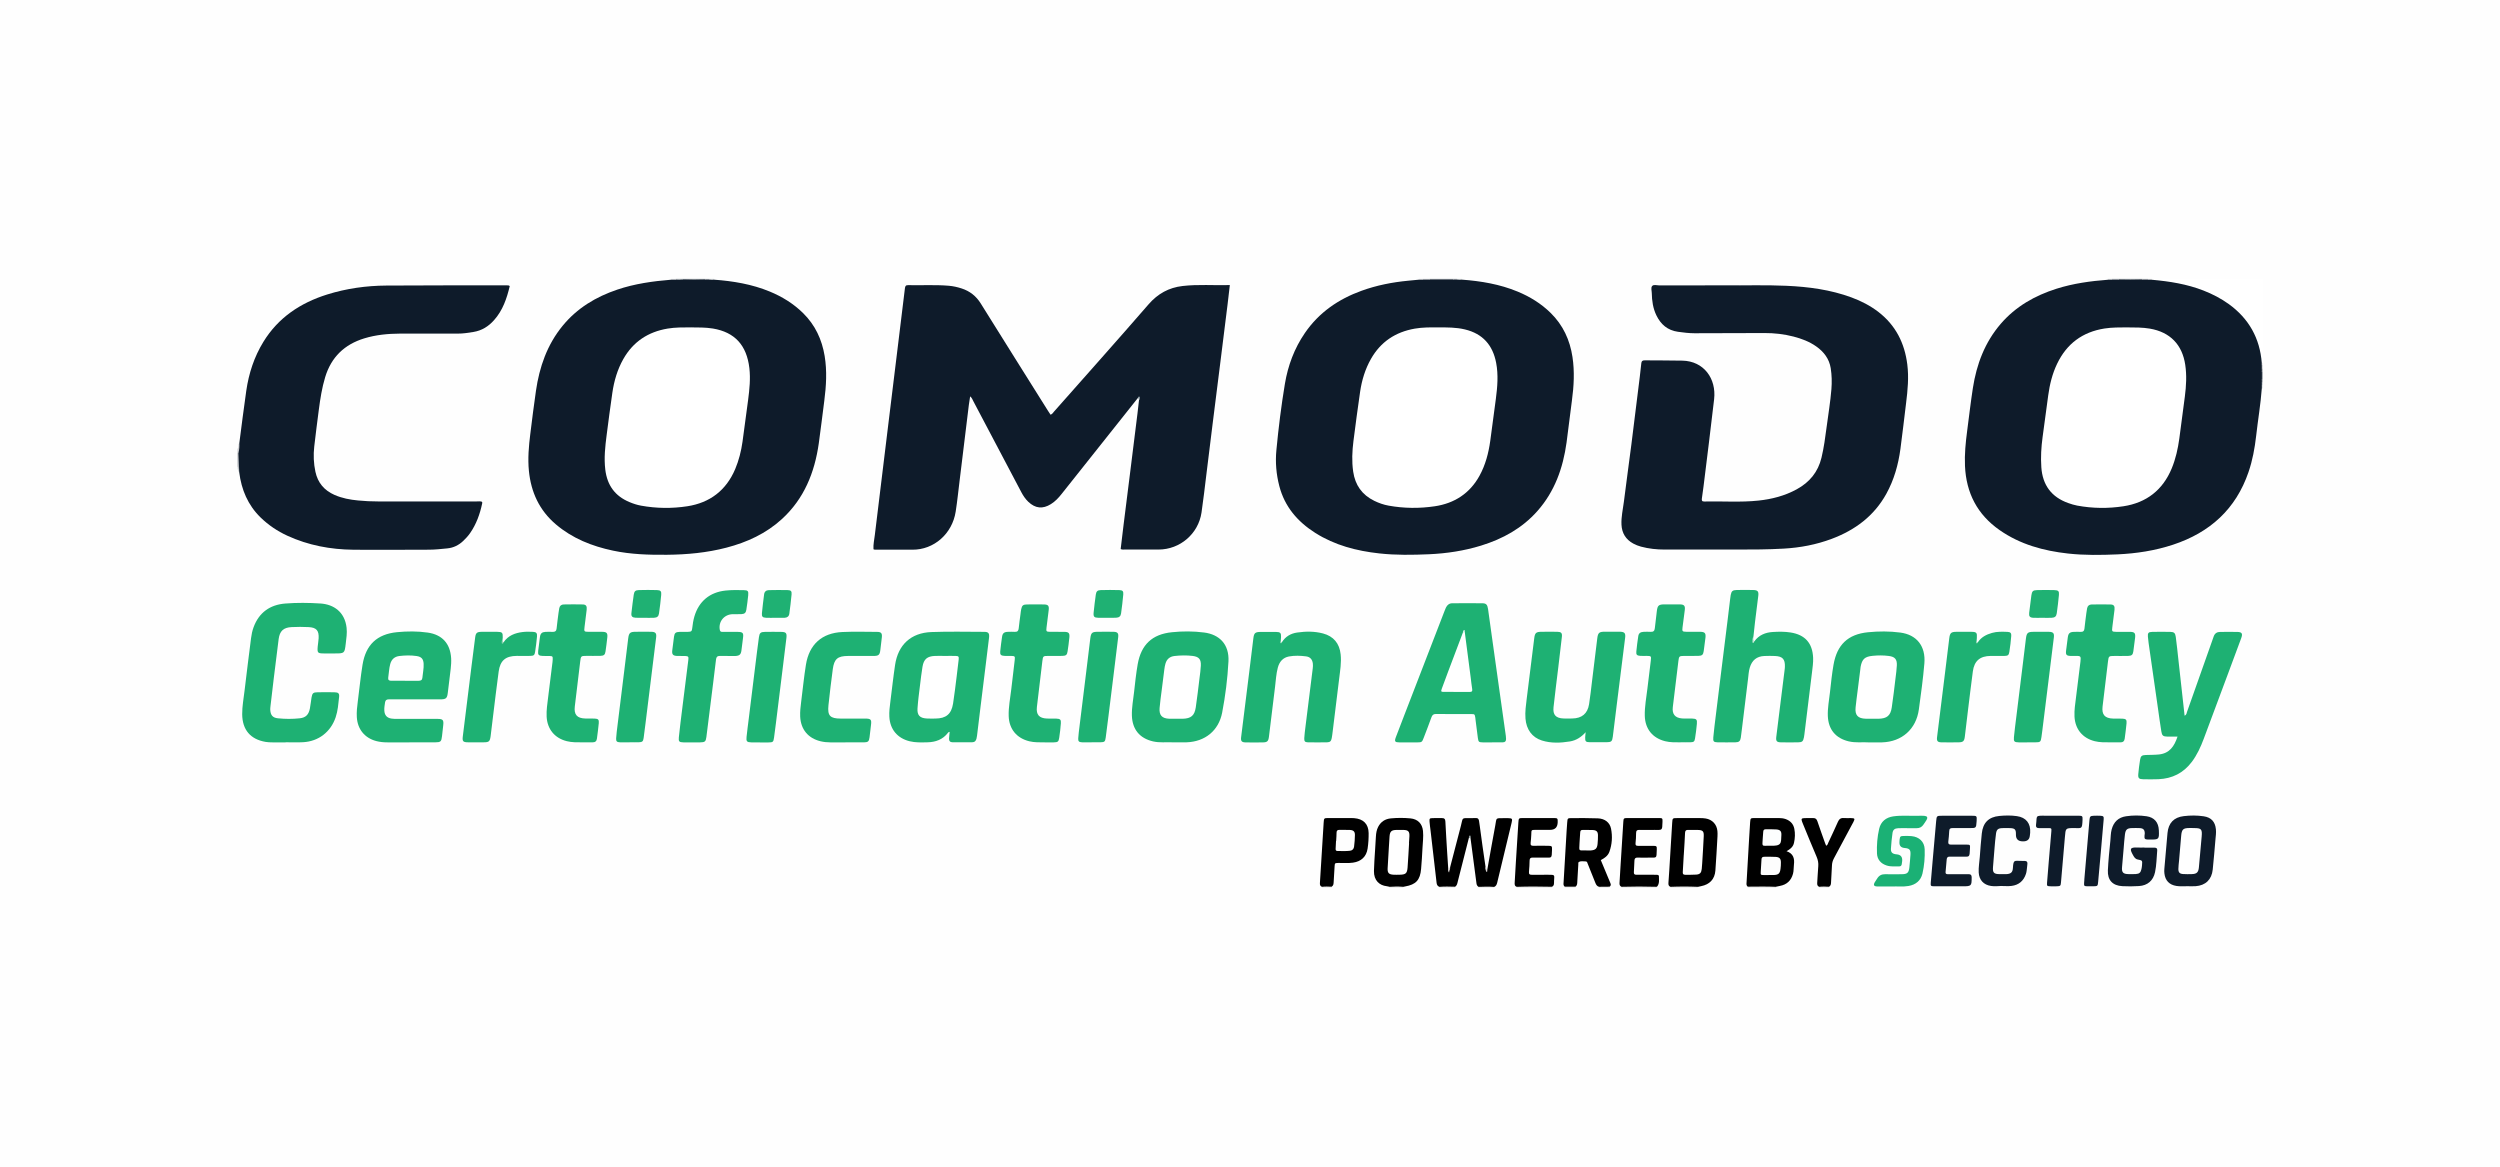 <?xml version="1.0" encoding="UTF-8"?><svg id="Layer_2" xmlns="http://www.w3.org/2000/svg" viewBox="0 0 752.83 351.32"><defs><style>.cls-1{fill:#ebebeb;}.cls-2{fill:#eaeaea;}.cls-3{fill:#e9e9e9;}.cls-4{fill:#fff;}.cls-5{fill:#fefefe;}.cls-6{fill:#fdfdfd;}.cls-7{fill:#fdfefe;}.cls-8{fill:#9bdabc;}.cls-9{fill:#91d4b2;}.cls-10{fill:#92a1a8;}.cls-11{fill:#b7babf;}.cls-12{fill:#b3b8bc;}.cls-13{fill:#b6b6bb;}.cls-14{fill:#b6babf;}.cls-15{fill:#b9bdc2;}.cls-16{fill:#858d95;}.cls-17{fill:#ced1d4;}.cls-18{fill:#afb3b8;}.cls-19{fill:#d7f4ec;}.cls-20{fill:#aeb2b7;}.cls-21{fill:#ccd1d4;}.cls-22{fill:#cccdd0;}.cls-23{fill:#cbebdb;}.cls-24{fill:#dedfe2;}.cls-25{fill:#dddcdf;}.cls-26{fill:#dcd6d6;}.cls-27{fill:#dfe1e3;}.cls-28{fill:#dae0e2;}.cls-29{fill:#acb5ba;}.cls-30{fill:#d8d2d2;}.cls-31{fill:#d3d6d8;}.cls-32{fill:#e1e2e4;}.cls-33{fill:#1fb173;}.cls-34{fill:#1eb173;}.cls-35{fill:#1bb175;}.cls-36{fill:#0e1b2a;}.cls-37{fill:#93d6b5;}.cls-38{fill:#95a1a1;}.cls-39{fill:#868d94;}.cls-40{fill:#868a92;}.cls-41{fill:#878e95;}.cls-42{fill:#5e6771;}</style></defs><g id="Layer_1-2"><g><rect class="cls-5" width="752.83" height="351.32"/><g><path class="cls-5" d="M398.08,267.35H71.5c0-41.99,0-83.98,0-125.98,.15-.1,.29-.09,.42,.04,.25,.32,.37,.71,.5,1.09,.64,2.82,1.24,5.65,2.67,8.22,2.7,4.83,6.82,8.06,11.75,10.31,6.12,2.78,12.59,4.06,19.31,4.06,7.66,0,15.32-.02,22.98,.02,1.82,0,3.62-.18,5.43-.37,3.57-.37,5.61-2.82,7.36-5.54,1.17-1.82,1.93-3.86,2.46-5.96,.38-1.53,.27-1.72-1.33-1.72-4.47-.02-8.94,0-13.41,0-5.5,0-11,.06-16.5-.02-2.99-.04-5.98-.24-8.92-.88-6.91-1.5-10.03-5.34-10.16-12.41-.08-4.34,.79-8.58,1.3-12.86,.44-3.6,.9-7.19,1.81-10.72,2.16-8.34,7.82-12.6,16.02-13.94,2.86-.47,5.74-.67,8.65-.64,5.16,.05,10.31,0,15.47,.03,1.63,.01,3.24-.16,4.83-.43,4.46-.75,7.1-3.71,8.93-7.57,.57-1.2,.99-2.46,1.37-3.72,.53-1.74,.44-1.87-1.35-1.87-5.35,0-10.71,0-16.06,0-6.83,0-13.66-.19-20.48,.05-8.21,.28-16.19,1.78-23.51,5.82-8.09,4.47-12.88,11.41-15.36,20.13-1.54,5.41-1.81,11.02-2.61,16.54-.21,1.46-.32,2.93-.7,4.35-.4,.56,.12,1.58-.9,1.83v-51.22H202.07c.1,.16,.07,.3-.07,.42-2.5,.8-5.14,.68-7.69,1.16-6.39,1.18-12.47,3.06-17.91,6.76-5.81,3.95-9.7,9.34-12.18,15.83-2.03,5.33-2.64,10.94-3.31,16.54-.47,3.94-1.19,7.86-1.36,11.82-.38,9.2,2.17,17.12,10.12,22.67,6.31,4.41,13.42,6.34,20.95,7.14,4.85,.52,9.73,.42,14.57,.21,8.31-.35,16.38-1.95,23.77-6.04,7.82-4.33,12.85-10.9,15.52-19.36,1.38-4.38,1.9-8.91,2.46-13.43,.67-5.44,1.47-10.86,1.35-16.39-.19-9.37-4.37-16.29-12.37-21-5.48-3.22-11.5-4.69-17.77-5.35-1.02-.11-2.06-.15-3.03-.55-.14-.12-.17-.26-.07-.42h212.21c.1,.16,.07,.3-.07,.42-3.05,.77-6.22,.79-9.29,1.44-8.07,1.7-15.51,4.62-21.38,10.71-4.79,4.97-7.51,10.98-8.91,17.62-1.19,5.62-1.63,11.35-2.39,17.03-.35,2.67-.71,5.35-.59,8.05,.29,6.75,2.15,12.86,7.28,17.59,3.41,3.13,7.37,5.39,11.73,6.89,5.37,1.85,10.93,2.8,16.62,2.85,6.58,.06,13.15,.12,19.66-1.17,7.91-1.56,15.23-4.36,21.12-10.03,4.33-4.17,7.13-9.31,8.82-15.07,1.26-4.31,1.68-8.75,2.26-13.17,.7-5.39,1.55-10.77,1.33-16.24-.36-9.13-4.48-16.01-12.35-20.59-5.52-3.22-11.58-4.79-17.92-5.38-.97-.09-1.96-.14-2.88-.53-.14-.12-.17-.26-.07-.42h194.53c.1,.16,.07,.3-.07,.42-2.56,.75-5.24,.66-7.85,1.14-6.59,1.21-12.89,3.13-18.39,7.1-6.58,4.77-10.72,11.21-12.86,18.99-1.47,5.33-1.79,10.83-2.57,16.26-.53,3.68-.93,7.38-.93,11.12,.01,9.52,4.07,16.65,12.22,21.55,5.77,3.47,12.11,5,18.71,5.73,4.75,.52,9.53,.44,14.27,.23,8.55-.37,16.88-1.87,24.46-6.21,8.92-5.11,14.03-12.94,16.17-22.81,1.37-6.28,1.77-12.72,2.69-19.07,.07-.48,0-.99,.29-1.43,.12-.14,.26-.17,.42-.07v150.41h-130.57c-.11-.12-.16-.26-.15-.42,.46-1.76,.6-3.57,.62-5.38,.02-1.37,.29-2.6,.95-3.8,1.72-3.14,3.44-6.28,5.05-9.47,.68-1.35,.61-1.33-.93-1.47-1.58-.14-2.5,.49-3.02,1.94-.61,1.71-1.55,3.28-2.25,4.95-.19,.45-.4,.99-.96,1-.68,.02-.83-.61-1-1.1-.61-1.81-1.26-3.61-1.93-5.4-.44-1.17-2.68-1.93-3.69-1.25-.52,.35-.23,.8-.08,1.18,.67,1.74,1.44,3.44,2.14,5.16,.45,1.09,.83,2.21,1.36,3.26,1.21,2.4,1.23,4.91,.85,7.46-.14,.99-.16,1.95,.19,2.9,.03,.16,0,.3-.11,.43h-12.97c-.1-.16-.08-.31,.04-.45,.37-.37,.85-.47,1.33-.58,1.75-.42,2.8-1.57,3.27-3.24,.39-1.38,.34-2.81,.25-4.23-.05-.73-.47-1.28-1.04-1.7-.69-.51-.82-1.02-.11-1.65,1.94-1.73,1.67-3.97,1.2-6.14-.32-1.47-1.49-2.32-2.99-2.42-2.69-.18-5.39-.07-8.08-.05-1.05,0-1.27,.75-1.35,1.58-.13,1.36-.13,2.74-.18,4.1-.2,4.78-.9,9.54-.66,14.34-.03,.17-.1,.31-.21,.44h-15.03c-.09-.17-.07-.32,.06-.46,.33-.32,.76-.44,1.19-.55,2.2-.53,3.34-2.04,3.56-4.17,.38-3.65,.65-7.31,.65-10.98,0-2.8-1.48-4.27-4.26-4.3-2.31-.03-4.61,.02-6.92-.02-1.04-.02-1.44,.39-1.6,1.42-.34,2.14-.22,4.3-.42,6.44-.3,3.36-.35,6.74-.66,10.1-.06,.69,.08,1.37,.26,2.03,.03,.18,0,.34-.11,.48h-4.13c-.1-.15-.13-.32-.11-.5,.67-2.87,.66-2.88-2.26-2.89-1.13,0-2.26,.04-3.38-.04-.69-.05-1.27-.3-1.37-1.07-.16-1.22-.19-2.45,.03-3.66,.16-.9,.78-1.31,1.67-1.36,1.18-.07,2.35-.03,3.53-.04,.95-.01,1.45-.39,1.44-1.41,0-1.01-.58-1.23-1.42-1.24-1.08,0-2.16,.03-3.24-.04-1.06-.06-1.55-.55-1.56-1.68-.04-3.87-.07-3.87,3.88-3.88,.93,0,1.86,.03,2.8-.04,.91-.07,1.27-.59,1.3-1.46,.02-.95-.55-1.15-1.33-1.15-2.7-.01-5.4,0-8.1,0-.97,0-1.39,.4-1.48,1.38-.41,4.49-.62,8.98-.83,13.48-.08,1.69-.64,3.4-.06,5.1,.03,.18-.01,.35-.11,.5h-3.54c-.11-.13-.18-.28-.22-.44-.15-2.06-1.24-3.8-2-5.64-.89-2.17-.81-2.58,.71-3.62,.75-.51,1.09-1.36,1.32-2.23,.42-1.63,.47-3.3,.31-4.96-.21-2.12-1.67-3.51-3.78-3.58-2.4-.07-4.8,0-7.2-.03-1.15-.02-1.56,.58-1.64,1.61-.11,1.46-.11,2.93-.18,4.39-.22,4.68-.86,9.34-.66,14.04-.03,.17-.1,.32-.21,.45h-3.83c-.1-.15-.14-.32-.11-.5,.01-.1,.03-.19,.05-.29,.46-2.34,.27-2.58-2.06-2.6-1.23,0-2.45,.05-3.68-.04-1.06-.08-1.61-.61-1.49-1.73,.09-.78,.04-1.57,.08-2.35,.08-1.54,.51-1.96,2.08-2.04,1.08-.05,2.16,0,3.24-.03,.84-.01,1.41-.27,1.43-1.26,.02-1.04-.53-1.37-1.47-1.38-1.08-.01-2.16,.04-3.24-.03-1.44-.09-1.78-.51-1.65-1.98q.31-3.59,4-3.59c.93,0,1.86,.04,2.79-.04,1-.09,1.31-.74,1.29-1.63-.02-.91-.69-.96-1.35-.97-2.65-.02-5.3,.02-7.95-.02-1.11-.01-1.59,.48-1.73,1.53-.23,1.75-.2,3.52-.32,5.27-.25,3.51-.39,7.03-.68,10.54-.07,.88,.02,1.76,.25,2.62,.03,.18-.01,.35-.11,.5h-6.78c-.1-.14-.12-.29-.07-.46,.41-.78,.7-1.61,.9-2.48,1.18-5.15,2.47-10.28,3.69-15.43,.17-.7,.87-1.68-.43-2.08-1.7-.52-3.02,.02-3.29,1.38-.7,3.56-1.3,7.13-1.91,10.7-.18,1.05-.17,2.16-.9,3.06-.85,.03-.66-.78-.96-1.19-.7-3.45-1.05-6.95-1.57-10.42-.06-.39-.08-.78-.14-1.16-.35-2.33-1.51-3.02-3.85-2.34-.84,.24-.91,.95-1.08,1.59-.9,3.55-1.8,7.11-2.68,10.66-.18,.71-.3,1.44-.72,2.07-.28,.27-.47,.77-1.01,.4-.48-1.25-.54-2.57-.58-3.89-.1-3.12-.25-6.25-.57-9.36-.15-1.5-.53-1.67-2.62-1.53-1.36,.09-1.27,.94-1.15,1.86,.68,5.33,1.26,10.68,1.91,16.02,.09,.74,.27,1.44,.58,2.11,.06,.17,.03,.34-.07,.49h-10.91c-.1-.16-.08-.31,.06-.44,.51-.42,1.17-.49,1.77-.7,1.73-.62,2.77-1.83,3.01-3.65,.52-3.89,.66-7.81,.74-11.72,.05-2.52-1.42-3.87-3.96-3.96-1.67-.06-3.34-.05-5.01,0-2.04,.06-3.49,1.26-4.1,3.2-.61,1.96-.29,3.99-.56,5.99-.24,1.78-.25,3.61-.35,5.42-.17,2.86,.74,4.06,3.48,4.99,.28,.1,.55,.22,.76,.43,.12,.14,.13,.29,.04,.45h-17.39c-.11-.14-.16-.3-.15-.48,.48-1.71,.35-3.49,.58-5.24,.24-1.85,.35-2.03,2.26-2.07,1.27-.02,2.55,.05,3.81-.23,2.27-.49,3.64-1.89,3.9-4.18,.14-1.21,.27-2.43,.33-3.65,.13-2.94-1.48-4.61-4.41-4.63-2.16-.02-4.32,.06-6.47-.03-1.32-.05-1.83,.48-1.95,1.74-.19,1.95-.22,3.9-.36,5.85-.24,3.31-.32,6.64-.63,9.95-.08,.84,.02,1.66,.25,2.47,.03,.18,0,.34-.11,.49Z"/><path class="cls-4" d="M648.02,83.97h33.31v25.31c-.15,.1-.29,.08-.41-.05-.36-.57-.29-1.23-.39-1.85-1.31-8.18-5.97-13.88-13.14-17.73-5.14-2.76-10.7-4.05-16.45-4.71-.97-.11-1.95-.16-2.87-.56-.13-.12-.15-.26-.05-.41Z"/><path class="cls-5" d="M445.23,267.35h-7.07c-.11-.13-.16-.27-.15-.44,1.47-4.1,2.21-8.39,3.36-12.58,.2-.74,.23-1.57,.91-2.1,.26-.09,.49-.06,.7,.13,.85,2.22,.77,4.59,1.17,6.88,.45,2.54,.51,5.14,1.23,7.64,0,.18-.04,.33-.15,.47Z"/><path class="cls-5" d="M481.49,267.35h-7.07c-.11-.13-.16-.28-.16-.45,.56-1.99,.3-4.07,.63-6.09,.13-.79,.08-1.62,1.15-1.74,1.07-.13,2.06-.08,2.55,1.14,.51,1.27,1.04,2.53,1.52,3.81,.38,1.01,.88,1.95,1.44,2.87,.06,.17,.04,.32-.06,.47Z"/><path class="cls-3" d="M498.88,267.04v.3h-10.61v-.3c.37-.39,.87-.43,1.36-.44,2.63-.04,5.27-.04,7.9,0,.49,0,.98,.05,1.35,.44Z"/><path class="cls-3" d="M456.73,267.35c0-.1,0-.2,0-.29,.37-.39,.86-.44,1.35-.45,2.63-.04,5.27-.04,7.9,0,.49,0,.98,.05,1.36,.43v.32h-10.61Z"/><path class="cls-3" d="M526.29,267.35l.03-.34c.39-.36,.88-.39,1.36-.4,1.94-.03,3.88-.04,5.82,0,.48,0,.98,.05,1.34,.44v.3h-8.55Z"/><path class="cls-3" d="M503,267.35v-.3c.33-.35,.76-.42,1.21-.43,1.95-.05,3.89-.05,5.84,0,.44,.01,.88,.08,1.2,.43v.3h-8.25Z"/><path class="cls-39" d="M638,83.97h7.07c.09,.2,.04,.35-.14,.46-2.27,.44-4.53,.44-6.8,0-.18-.12-.23-.27-.14-.47Z"/><path class="cls-41" d="M430.5,83.97h7.07c.09,.2,.04,.35-.14,.46-2.27,.44-4.53,.44-6.8,0-.18-.12-.23-.27-.14-.47Z"/><path class="cls-39" d="M205.61,83.97h6.78c.09,.19,.04,.35-.14,.46-2.17,.44-4.34,.44-6.51,0-.18-.12-.22-.27-.14-.47Z"/><path class="cls-20" d="M72.07,142.26c-.27-.24-.23-.57-.29-.88-.24-.26,.02-.66-.27-.9v-4.12c.19-.09,.34-.05,.46,.13,.14,1.92,1.01,3.83,.1,5.77Z"/><path class="cls-3" d="M445.23,267.35v-.32c1.58-.65,3.15-.68,4.71,.02v.3h-4.71Z"/><path class="cls-3" d="M438.14,267.02l.02,.33h-4.72c0-.1,0-.2,0-.29,1.56-.72,3.12-.67,4.69-.04Z"/><path class="cls-3" d="M422.54,267.05c0,.1,0,.2,0,.29h-4.13v-.3c1.38-.68,2.75-.69,4.13,0Z"/><path class="cls-22" d="M71.82,136.37h-.32v-1.18c.54-.48,.04-1.29,.57-1.77,.68,1.05,.62,2.04-.25,2.96Z"/><path class="cls-2" d="M481.49,267.35v-.31c1.07-.62,2.14-.59,3.21-.03l.03,.35h-3.24Z"/><path class="cls-1" d="M474.39,267.01l.02,.34h-3.24l.03-.35c1.06-.55,2.13-.57,3.19,.01Z"/><path class="cls-3" d="M547.8,267.35v-.3c.98-.61,1.95-.6,2.93-.02v.32h-2.93Z"/><path class="cls-2" d="M398.08,267.35v-.3c.97-.62,1.95-.6,2.93-.03l.02,.33h-2.95Z"/><path class="cls-42" d="M681.32,111.93v2.35c-.17,.1-.31,.07-.43-.09-.34-.73-.34-1.46,0-2.18,.12-.15,.27-.18,.43-.09Z"/><path class="cls-14" d="M638,83.97c0,.08-.01,.16-.02,.24-.59,.59-1.25,.49-1.94,.2-.16-.12-.2-.27-.11-.45h2.06Z"/><path class="cls-12" d="M205.61,83.97c-.01,.08-.02,.15-.02,.23-.59,.61-1.25,.49-1.94,.21-.16-.12-.2-.27-.11-.45h2.06Z"/><path class="cls-15" d="M430.5,83.97c0,.08,0,.17-.02,.25-.59,.58-1.26,.48-1.94,.2-.16-.12-.2-.27-.11-.45h2.06Z"/><path class="cls-11" d="M645.09,84.21c0-.08-.01-.16-.02-.24h1.77c.09,.17,.06,.32-.1,.44-.59,.26-1.16,.34-1.65-.2Z"/><path class="cls-17" d="M215.04,83.97c0,.08,0,.17,.01,.25-.41,.46-.89,.41-1.39,.18-.16-.12-.19-.26-.09-.43h1.47Z"/><path class="cls-31" d="M440.22,83.97c0,.08,0,.17,0,.25-.41,.46-.89,.42-1.39,.19-.16-.12-.19-.26-.09-.43h1.47Z"/><path class="cls-24" d="M203.55,83.97c0,.08,0,.17-.01,.25-.49,.47-.98,.46-1.47,.01,0-.09,0-.17,0-.26h1.47Z"/><path class="cls-18" d="M438.75,83.97c0,.08,.01,.16,.01,.24-.39,.4-.78,.39-1.18,0,0-.08-.01-.16-.01-.25h1.18Z"/><path class="cls-32" d="M428.43,83.97c0,.09,0,.17,0,.25-.39,.38-.78,.38-1.18,0,0-.09,0-.17,0-.26h1.18Z"/><path class="cls-20" d="M213.57,83.97c0,.08,0,.16,.01,.24-.39,.39-.78,.39-1.17,0,0-.08-.01-.16-.02-.24h1.18Z"/><path class="cls-24" d="M635.93,83.97c0,.08,0,.17,0,.25-.39,.38-.78,.38-1.18,0,0-.09,0-.17,0-.26h1.18Z"/><path class="cls-27" d="M646.85,84.22c0-.08-.01-.17-.01-.25h1.18c0,.09,0,.17,0,.26-.39,.38-.79,.38-1.17,0Z"/><path class="cls-13" d="M681.32,109.87v1.18c-.15,.1-.28,.09-.4-.04-.22-.37-.22-.73,0-1.1,.12-.13,.26-.14,.4-.04Z"/><path class="cls-40" d="M681.08,111.03c.08-.02,.16,0,.24,.02v.88c-.08-.01-.16-.02-.25-.02-.29-.3-.29-.59,0-.88Z"/><path class="cls-16" d="M681.07,114.31c.09,0,.17,0,.26-.02v.88c-.15,.1-.28,.09-.4-.05-.14-.31-.15-.59,.14-.82Z"/><path class="cls-29" d="M681.08,115.19c.08,.01,.16,0,.24-.02v.88c-.15,.1-.28,.09-.4-.05-.14-.31-.15-.59,.16-.82Z"/><path class="cls-21" d="M681.08,116.07c.08,0,.16,0,.24,0v.88l-.12,.03-.12-.02c-.3-.29-.3-.59,0-.89Z"/><path class="cls-28" d="M71.5,140.49c.33,.23,.27,.57,.27,.9-.09,0-.18-.01-.27-.02v-.88Z"/><path class="cls-25" d="M681.32,109.87c-.08,0-.17-.01-.25-.01-.19-.2-.19-.39,0-.59,.08-.01,.16,0,.24,0v.59Z"/><path class="cls-36" d="M342.64,119.86c-7.66,9.64-15.32,19.28-22.98,28.92-.92,1.16-1.92,2.23-3.19,3.02-2.48,1.55-4.7,1.32-6.82-.7-.86-.82-1.51-1.79-2.07-2.84-4.81-9.15-9.64-18.29-14.47-27.43-.25-.47-.4-1-.97-1.48-.14,.94-.29,1.77-.39,2.6-.92,7.54-1.84,15.08-2.76,22.62-.39,3.16-.71,6.33-1.2,9.48-1.02,6.67-6.55,11.55-13.07,11.48-3.58-.04-7.17,0-10.76-.01-.29,0-.59,.07-.93-.13-.09-1.43,.24-2.86,.41-4.29,1.25-10.46,2.54-20.92,3.82-31.38,1.08-8.8,2.15-17.61,3.23-26.41,.67-5.5,1.36-10.99,2.01-16.49,.08-.65,.25-.97,.97-.95,4.07,.09,8.15-.16,12.22,.18,1.32,.11,2.61,.4,3.88,.81,2.48,.81,4.36,2.28,5.76,4.52,6.71,10.78,13.47,21.52,20.22,32.28,.26,.41,.53,.8,.8,1.22,.52-.16,.73-.57,1.01-.89,9.52-10.77,19.1-21.5,28.52-32.36,2.78-3.2,6.11-5.02,10.21-5.5,4.69-.55,9.41-.15,14.25-.28-.23,1.98-.44,3.82-.66,5.65-.76,6.13-1.52,12.25-2.29,18.38-.74,5.88-1.49,11.77-2.22,17.65-.64,5.11-1.25,10.21-1.89,15.32-.48,3.84-.9,7.69-1.47,11.52-.96,6.39-6.47,11.1-12.9,11.12-3.39,.01-6.78,0-10.17,0-.39,0-.79,.08-1.27-.15,.29-2.43,.58-4.89,.88-7.35,.64-5.15,1.29-10.31,1.94-15.46,.75-6.03,1.51-12.06,2.25-18.09,.16-1.31,.3-2.63,.45-3.94,.1-.34,.3-.73-.36-.64Z"/><path class="cls-36" d="M427.25,84.23h10.34l1.18-.02c.49,.05,.98,.11,1.47,0,5.75,.43,11.39,1.37,16.75,3.59,3.71,1.53,7.07,3.6,9.95,6.42,3.75,3.68,5.82,8.19,6.59,13.32,.65,4.35,.42,8.69-.17,13.04-.58,4.22-1.04,8.46-1.62,12.68-1.06,7.67-3.56,14.74-8.79,20.64-4.59,5.18-10.42,8.38-16.96,10.4-5.09,1.57-10.33,2.36-15.63,2.6-5,.22-10.01,.3-15.01-.25-6.85-.75-13.4-2.45-19.29-6.18-5.33-3.38-9.21-7.89-10.82-14.11-.92-3.54-1.23-7.16-.88-10.79,.63-6.68,1.46-13.35,2.56-19.97,.92-5.51,2.84-10.69,6.03-15.33,4.23-6.17,10.09-10.19,17.05-12.71,4.54-1.65,9.25-2.57,14.05-3.03,1.07-.1,2.15-.21,3.22-.31Z"/><path class="cls-36" d="M212.4,84.22h1.17c.49,.05,.98,.11,1.47,0,5.75,.42,11.39,1.36,16.75,3.57,3.75,1.55,7.15,3.64,10.06,6.51,3.63,3.58,5.66,7.94,6.48,12.91,.74,4.5,.47,8.99-.11,13.48-.56,4.27-1.06,8.56-1.66,12.83-1.25,8.77-4.4,16.65-11.1,22.78-4.78,4.37-10.48,6.99-16.69,8.61-5.88,1.54-11.87,2.09-17.93,2.15-5.46,.05-10.89-.11-16.26-1.25-6.32-1.34-12.19-3.66-17.18-7.9-4.98-4.23-7.49-9.67-8.13-16.1-.37-3.74-.04-7.44,.42-11.14,.54-4.33,1.07-8.66,1.7-12.97,1.04-7.19,3.36-13.89,8.04-19.6,4.36-5.32,10.01-8.71,16.46-10.89,5.24-1.77,10.67-2.53,16.16-2.98h1.47c.69,.09,1.37,.04,2.05-.03,2.27,.11,4.54,.09,6.81,.01Z"/><path class="cls-36" d="M681.08,109.28c0,.2,0,.39,0,.59,0,.39,0,.78,.01,1.17,0,.29,0,.59,0,.88,0,.8,0,1.6,0,2.39,0,.29,0,.59,.01,.88,0,.29,0,.58,0,.88,0,.3,0,.59,0,.89-.35,4.79-1.17,9.53-1.7,14.29-.42,3.71-1.09,7.36-2.3,10.9-3.82,11.17-11.64,18.21-22.71,21.87-5.44,1.8-11.06,2.66-16.76,2.92-4.95,.22-9.91,.29-14.86-.25-7.4-.82-14.43-2.73-20.64-7.07-6.71-4.69-10.05-11.18-10.41-19.29-.16-3.54,.19-7.05,.65-10.55,.57-4.32,1.06-8.65,1.73-12.96,1.11-7.14,3.59-13.73,8.37-19.29,4.52-5.25,10.3-8.52,16.83-10.59,5.03-1.59,10.22-2.3,15.47-2.7h3.23c2.37,.07,4.74,.07,7.11-.01h1.76l1.17,.02c5.29,.47,10.51,1.3,15.49,3.24,2.71,1.06,5.27,2.38,7.63,4.08,6.05,4.38,9.36,10.28,9.93,17.72Z"/><path class="cls-36" d="M519.88,85.93c5.29,.06,11.68-.16,18.06,.13,6.69,.3,13.29,1.17,19.62,3.51,2.91,1.08,5.65,2.48,8.12,4.39,5.18,4.01,7.87,9.37,8.67,15.79,.49,3.89,.12,7.73-.36,11.58-.57,4.62-1.09,9.25-1.71,13.86-.64,4.74-1.92,9.3-4.25,13.52-3.69,6.67-9.39,10.91-16.43,13.55-4.68,1.76-9.52,2.67-14.5,2.95-4.71,.27-9.42,.28-14.14,.28-7.22,0-14.44,0-21.66,0-2.42,0-4.8-.25-7.14-.88-.81-.22-1.58-.52-2.32-.92-2.26-1.23-3.44-3.14-3.56-5.7-.11-2.32,.43-4.58,.72-6.86,.71-5.74,1.52-11.46,2.25-17.2,.87-6.81,1.7-13.62,2.54-20.43,.17-1.36,.33-2.73,.46-4.09,.06-.66,.34-.91,1.04-.9,3.78,.05,7.56,0,11.34,.09,6.47,.14,10.25,5.42,9.55,11.6-1,8.76-2.12,17.52-3.19,26.27-.15,1.22-.32,2.43-.5,3.64-.08,.57,0,.93,.72,.91,5.45-.13,10.91,.3,16.34-.28,4.02-.43,7.91-1.43,11.49-3.39,3.86-2.11,6.42-5.17,7.47-9.52,.74-3.06,1.14-6.17,1.55-9.27,.5-3.79,1.13-7.56,1.44-11.38,.17-2.12,.12-4.22-.21-6.31-.45-2.82-2.06-4.93-4.36-6.55-2.07-1.46-4.41-2.34-6.84-2.97-2.87-.74-5.79-1.07-8.75-1.06-7.02,0-14.05,.04-21.07,.06-1.67,0-3.32-.21-4.98-.44-3.11-.44-5.16-2.2-6.49-4.94-1.03-2.12-1.35-4.39-1.39-6.71-.01-.72-.33-1.62,.11-2.13,.46-.53,1.38-.19,2.1-.19,6.39-.02,12.77-.01,20.25-.01Z"/><path class="cls-36" d="M71.82,136.37c.23-.97,.32-1.96,.25-2.96,.69-5.25,1.33-10.5,2.09-15.74,.76-5.23,2.37-10.2,5.16-14.74,4.48-7.3,11.13-11.71,19.17-14.24,5.8-1.82,11.78-2.66,17.84-2.7,12.08-.09,24.16-.05,36.25-.06,.29,0,.59-.06,.92,.22-.88,3.7-2.09,7.3-4.71,10.24-1.67,1.89-3.71,3.18-6.26,3.58-1.55,.25-3.1,.5-4.68,.49-5.8,0-11.59-.03-17.39,0-3.64,.02-7.25,.36-10.76,1.43-5.97,1.83-9.95,5.64-11.78,11.68-.97,3.21-1.48,6.49-1.91,9.79-.48,3.69-.96,7.39-1.38,11.09-.29,2.55-.19,5.09,.35,7.61,.71,3.32,2.65,5.6,5.74,6.97,2.27,1,4.68,1.45,7.13,1.68,2,.19,4.01,.3,6.03,.29,9.87-.02,19.74-.01,29.62,0,.53,0,1.08-.09,1.57,.07,.21,.17,.16,.38,.12,.56-.67,3.19-1.76,6.22-3.64,8.92-.59,.85-1.29,1.6-2.04,2.32-1.36,1.3-2.95,2.09-4.83,2.27-1.86,.18-3.71,.39-5.58,.39-7.56,0-15.13,.09-22.69,.01-6.89-.07-13.56-1.32-19.86-4.21-3.01-1.38-5.73-3.21-8.11-5.53-3.81-3.73-5.74-8.35-6.4-13.56l-.24-5.89Z"/><path class="cls-34" d="M449.31,223.55c-.93,0-1.87,.01-2.8,0-1.19-.02-1.31-.13-1.48-1.33-.24-1.75-.45-3.5-.67-5.24-.04-.29-.05-.59-.1-.88-.18-1.05-.19-1.07-1.32-1.07-3.48,0-6.97,.03-10.45-.03-.86-.01-1.2,.31-1.46,1.06-.72,2.03-1.51,4.03-2.28,6.05-.53,1.39-.58,1.44-2,1.45-1.77,.01-3.53,.01-5.3,0-1.39-.01-1.6-.27-1.12-1.55,.85-2.3,1.75-4.57,2.63-6.86,4-10.37,8.01-20.73,12.01-31.1,.14-.37,.28-.73,.45-1.09,.39-.82,1.02-1.3,1.96-1.3,2.99,0,5.99-.03,8.98,0,1.18,.02,1.54,.41,1.74,1.75,.35,2.32,.65,4.65,.97,6.98,.74,5.28,1.48,10.57,2.22,15.85,.72,5.14,1.45,10.28,2.17,15.41,.04,.29,.05,.59,.06,.88,.02,.66-.3,1.01-.97,1.01-1.08,0-2.16,0-3.24,0h0Z"/><path class="cls-34" d="M528.29,193.13c1.37-1.9,3.34-2.69,5.58-2.82,1.76-.11,3.53-.13,5.29,.14,4.39,.68,6.64,3.19,6.83,7.64,.06,1.48-.17,2.94-.34,4.39-.74,6.22-1.52,12.44-2.29,18.67-.04,.29-.07,.59-.13,.87-.25,1.24-.52,1.5-1.76,1.52-1.72,.03-3.44,.02-5.15,0-1.27-.02-1.57-.35-1.43-1.61,.3-2.58,.64-5.15,.96-7.73,.53-4.28,1.07-8.55,1.6-12.83,.02-.19,.03-.39,.04-.59,.08-2.28-.7-3.14-2.97-3.24-1.08-.04-2.16-.05-3.24,0-2.28,.11-3.7,1.28-4.36,3.49-.33,1.09-.38,2.22-.52,3.34-.66,5.15-1.26,10.31-1.89,15.46-.09,.78-.17,1.56-.3,2.33-.17,1.01-.54,1.36-1.57,1.37-1.82,.03-3.63,.03-5.45,0-1.13-.02-1.37-.27-1.26-1.47,.2-2.19,.48-4.38,.75-6.57,.55-4.52,1.11-9.04,1.67-13.56,.64-5.15,1.28-10.3,1.92-15.46,.25-1.99,.48-3.99,.72-5.98,.05-.44,.1-.88,.18-1.31,.24-1.18,.55-1.48,1.78-1.51,1.67-.04,3.34-.04,5.01,0,1.34,.03,1.67,.41,1.52,1.72-.31,2.63-.66,5.25-.98,7.87-.18,1.46-.32,2.92-.48,4.38-.04,.52-.47,1.1,.27,1.48Z"/><path class="cls-34" d="M86.02,223.55c-1.33,0-2.65,.01-3.98,0-.69-.01-1.38-.02-2.06-.14-4.59-.78-7.01-3.66-7.05-8.34-.02-2.41,.45-4.78,.72-7.16,.6-5.26,1.3-10.5,1.95-15.75,.14-1.12,.37-2.23,.76-3.28,1.63-4.43,4.93-6.77,9.54-7.14,3.52-.28,7.07-.24,10.6-.01,3.97,.26,7.32,2.52,7.87,7.3,.19,1.64-.08,3.23-.26,4.83-.34,2.91-.38,2.91-3.36,2.91-1.08,0-2.16,0-3.24,0-1.85-.01-2-.18-1.84-2.07,.07-.83,.23-1.65,.28-2.48,.13-2.34-.66-3.26-3.01-3.38-1.71-.09-3.44-.09-5.15,0-2.43,.12-3.56,1.18-3.88,3.59-.52,3.94-.99,7.88-1.47,11.82-.34,2.82-.67,5.64-1,8.47-.04,.34-.08,.69-.06,1.02,.09,1.59,.69,2.39,2.29,2.56,2.2,.23,4.42,.24,6.61,0,1.81-.2,2.67-1.11,3.03-2.92,.22-1.1,.31-2.23,.5-3.34,.23-1.33,.51-1.56,1.84-1.58,1.67-.02,3.34-.03,5.01,0,1.23,.02,1.58,.33,1.45,1.48-.23,2.04-.37,4.1-1.04,6.07-1.49,4.39-5.13,7.23-9.76,7.49-1.76,.1-3.53,.02-5.3,.02v.04Z"/><path class="cls-34" d="M285.99,220.4c-.27-.04-.39,.1-.52,.26-1.55,2.04-3.72,2.82-6.18,2.87-1.81,.04-3.63,.12-5.42-.33-3.65-.92-5.87-3.6-6.06-7.37-.08-1.48,.1-2.94,.29-4.39,.48-3.74,.88-7.5,1.44-11.22,.91-6.07,4.78-9.66,10.94-9.89,5.3-.2,10.61-.07,15.91-.06,1.27,0,1.6,.42,1.44,1.79-.3,2.68-.65,5.35-.98,8.02-.55,4.42-1.1,8.85-1.64,13.27-.33,2.72-.66,5.45-.99,8.17-.04,.29-.1,.58-.16,.87-.15,.72-.58,1.13-1.33,1.13-1.96,.01-3.93,.01-5.89,0-.73,0-1.09-.41-1.05-1.12,.03-.67,.13-1.34,.19-2.01Z"/><path class="cls-34" d="M655.71,221.82c-1.16,0-2.09,.02-3.02,0-1.32-.04-1.64-.27-1.85-1.6-.39-2.37-.7-4.75-1.04-7.12-.85-5.91-1.7-11.83-2.54-17.74-.17-1.21-.36-2.42-.46-3.64-.09-1.12,.17-1.42,1.31-1.44,1.82-.04,3.63-.04,5.45,0,1.11,.02,1.47,.33,1.63,1.49,.31,2.28,.54,4.57,.79,6.86,.62,5.59,1.24,11.18,1.87,16.88,.61-.25,.61-.8,.75-1.2,2.58-7.24,5.13-14.49,7.69-21.74,.11-.32,.22-.65,.34-.97,.33-.88,.98-1.31,1.92-1.31,1.72,0,3.44-.03,5.15,0,1.42,.03,1.71,.48,1.2,1.88-1.23,3.36-2.49,6.7-3.73,10.05-2.51,6.75-5.04,13.49-7.55,20.24-.93,2.49-2.02,4.88-3.64,7.02-2.51,3.31-5.86,4.98-9.97,5.16-1.57,.07-3.14,.04-4.71,.01-1.19-.02-1.5-.34-1.4-1.53,.12-1.46,.32-2.92,.55-4.37,.17-1.09,.55-1.36,1.71-1.4,1.32-.05,2.64-.02,3.97-.16,3.17-.34,4.6-2.41,5.58-5.35Z"/><path class="cls-34" d="M123.29,223.55c-2.21,0-4.42,0-6.63,0-1.14,0-2.25-.1-3.35-.39-3.5-.92-5.66-3.59-5.86-7.22-.09-1.57,.08-3.13,.29-4.69,.49-3.69,.83-7.4,1.43-11.07,.98-6,4.34-9.21,10.37-9.81,3.06-.3,6.18-.32,9.25,.12,4.35,.62,6.78,3.29,7.06,7.69,.13,2.12-.29,4.2-.5,6.29-.13,1.31-.34,2.62-.48,3.94-.2,1.89-.5,2.19-2.36,2.19-4.81,0-9.62,0-14.43,0-.34,0-.69,0-1.03,0-.62,0-1,.24-1.1,.91-.12,.83-.27,1.64-.22,2.48,.09,1.4,.76,2.17,2.13,2.4,.58,.09,1.17,.09,1.76,.09,4.02,0,8.05,0,12.07,0,1.7,0,1.96,.31,1.77,2-.12,1.07-.25,2.14-.36,3.21-.18,1.62-.41,1.84-2,1.85-2.6,0-5.2,0-7.8,0Z"/><path class="cls-34" d="M352.82,223.53c-1.53-.09-3.59,.2-5.64-.28-4-.94-6.19-3.61-6.33-7.73-.08-2.42,.4-4.78,.66-7.16,.31-2.77,.6-5.55,1.08-8.3,1.04-5.92,4.33-9.07,10.33-9.68,3.21-.33,6.47-.33,9.7,.09,4.54,.59,7.57,3.5,7.31,8.69-.27,5.17-.92,10.35-1.9,15.44-1.05,5.43-5.16,8.74-10.71,8.93-1.32,.04-2.65,0-4.5,0Z"/><path class="cls-34" d="M562.48,223.54c-1.65-.09-3.72,.19-5.76-.29-3.94-.93-6.13-3.57-6.3-7.6-.1-2.42,.38-4.78,.64-7.16,.31-2.77,.59-5.56,1.07-8.3,1.05-6.03,4.33-9.2,10.39-9.8,3.21-.32,6.47-.33,9.7,.09,5.03,.66,7.7,4.15,7.27,9.3-.39,4.63-1.03,9.25-1.66,13.86-.81,5.94-5.13,9.75-11.12,9.91-1.28,.03-2.55,0-4.23,0Z"/><path class="cls-34" d="M385.98,193.45c1.08-1.75,2.67-2.7,4.67-2.98,2.59-.37,5.19-.39,7.74,.28,3.19,.84,4.97,3.01,5.32,6.27,.27,2.47-.15,4.89-.44,7.32-.63,5.35-1.31,10.69-1.97,16.04-.08,.63-.15,1.27-.27,1.89-.17,.89-.49,1.24-1.35,1.26-1.96,.04-3.93,.04-5.89,0-.84-.02-1.08-.33-1.03-1.26,.06-1.12,.22-2.24,.35-3.36,.73-5.88,1.47-11.76,2.2-17.64,.06-.48,.09-.98,.03-1.46-.16-1.25-.81-2-2.05-2.16-1.71-.22-3.45-.28-5.14,.03-1.81,.34-2.88,1.59-3.35,3.34-.51,1.9-.6,3.87-.84,5.81-.64,5-1.22,10.02-1.84,15.02-.17,1.39-.52,1.69-1.88,1.71-1.72,.02-3.44,.03-5.15,0-1.17-.02-1.49-.4-1.35-1.55,.81-6.56,1.63-13.12,2.45-19.68,.42-3.35,.83-6.71,1.23-10.06,.2-1.67,.53-1.97,2.25-1.98,1.52,0,3.04-.02,4.57,0,1.32,.02,1.57,.3,1.52,1.57-.02,.44-.07,.88-.1,1.32-.08,.3-.04,.48,.33,.3Z"/><path class="cls-34" d="M477.51,220.47c-1.3,1.47-2.85,2.49-4.74,2.8-2.82,.46-5.68,.59-8.45-.28-2.97-.93-4.7-3.34-4.95-6.63-.16-2.02,.14-4.01,.38-6.01,.73-6.03,1.5-12.06,2.25-18.09,.21-1.69,.54-2,2.24-2.01,1.57,0,3.14-.03,4.71,0,1.19,.03,1.51,.36,1.38,1.54-.33,3.07-.71,6.13-1.08,9.2-.48,3.99-1,7.97-1.43,11.97-.25,2.29,.68,3.3,2.97,3.4,.88,.04,1.77,.02,2.65,0,2.89-.03,4.63-1.45,5.08-4.29,.37-2.32,.61-4.66,.9-7,.53-4.28,1.03-8.56,1.57-12.84,.22-1.7,.57-1.99,2.27-2,1.47-.01,2.95-.02,4.42,0,1.53,.02,1.88,.4,1.7,1.84-.83,6.71-1.68,13.42-2.52,20.13-.4,3.21-.77,6.42-1.19,9.63-.19,1.45-.45,1.66-1.88,1.68-1.67,.02-3.34,.02-5.01,0-1.27-.02-1.47-.24-1.43-1.47,0-.29,.04-.59,.07-.88,.02-.24,.06-.48,.08-.72Z"/><path class="cls-34" d="M219.12,197.52c-.79,0-1.57,.01-2.36,0-.72-.01-1.06,.32-1.14,1.04-.27,2.43-.58,4.87-.89,7.3-.66,5.35-1.32,10.7-2.01,16.04-.18,1.43-.45,1.63-1.91,1.65-1.67,.02-3.34,.02-5.01,0-1.25-.02-1.51-.26-1.38-1.5,.28-2.78,.64-5.55,.98-8.32,.62-5.01,1.26-10.01,1.88-15.02,.12-.97-.01-1.13-.98-1.17-.83-.03-1.67,.02-2.5-.02-1.14-.06-1.49-.47-1.37-1.59,.16-1.41,.34-2.82,.54-4.23,.16-1.1,.49-1.38,1.67-1.42,.83-.03,1.67,.01,2.5-.01,1.03-.03,1.21-.14,1.32-1.16,.13-1.17,.31-2.33,.64-3.46,1.34-4.59,4.66-7.33,9.43-7.82,1.82-.19,3.63-.15,5.44-.12,1.24,.02,1.46,.28,1.34,1.53-.14,1.46-.34,2.92-.56,4.37-.14,.93-.54,1.27-1.48,1.32-.88,.05-1.77,0-2.65,.02-2.59,.07-4.36,2.28-3.85,4.79,.11,.54,.49,.54,.89,.54,1.47,0,2.95,0,4.42,0,1.65,.02,1.88,.3,1.65,1.93-.17,1.21-.3,2.43-.46,3.65-.16,1.23-.57,1.6-1.81,1.68-.05,0-.1,0-.15,0-.74,0-1.47,0-2.21,0h0Z"/><path class="cls-34" d="M635.44,223.54c-1.57,0-3.14,.04-4.68-.35-3.64-.92-5.86-3.62-6.06-7.38-.1-1.97,.22-3.91,.46-5.85,.42-3.55,.88-7.1,1.32-10.64,.04-.29,.04-.59,.07-.88,.07-.62-.18-.92-.82-.91-.69,0-1.38,.01-2.06,0-1.41-.03-1.67-.33-1.5-1.67,.16-1.31,.33-2.62,.51-3.93,.16-1.21,.59-1.61,1.82-1.65,.69-.03,1.38-.03,2.06,0,.72,.03,1.07-.28,1.14-1.01,.16-1.56,.37-3.11,.57-4.67,.06-.49,.13-.97,.23-1.45,.15-.73,.64-1.11,1.35-1.12,1.91-.03,3.83-.05,5.74,0,.98,.03,1.28,.5,1.15,1.62-.2,1.75-.43,3.5-.66,5.25-.16,1.26-.1,1.35,1.17,1.37,1.37,.02,2.75-.01,4.12,0,1.43,.02,1.73,.37,1.57,1.81-.15,1.36-.33,2.72-.53,4.08-.15,1.03-.48,1.32-1.57,1.36-1.37,.04-2.75,0-4.12,.01-1.7,0-1.74,.05-1.94,1.65-.54,4.52-1.09,9.05-1.63,13.57-.29,2.46,.66,3.56,3.18,3.64,.93,.03,1.87-.02,2.8,.02,1.05,.05,1.33,.32,1.24,1.37-.13,1.56-.37,3.11-.56,4.67-.1,.76-.54,1.11-1.3,1.1-1.03,0-2.06,0-3.09,0Z"/><path class="cls-34" d="M175.35,223.54c-1.57,0-3.14,.04-4.68-.35-3.65-.92-5.86-3.62-6.06-7.37-.1-1.97,.22-3.91,.45-5.85,.43-3.55,.88-7.1,1.32-10.64,.03-.24,.05-.49,.06-.73,.03-.94-.03-1.02-.94-1.06-.69-.03-1.38,.01-2.06-.01-1.24-.05-1.51-.34-1.38-1.51,.16-1.41,.34-2.82,.54-4.23,.15-1.05,.6-1.45,1.65-1.51,.73-.04,1.47-.03,2.21,0,.72,.02,1.07-.27,1.15-1.01,.16-1.56,.37-3.11,.57-4.67,.06-.49,.13-.97,.23-1.45,.14-.73,.63-1.12,1.35-1.13,1.91-.03,3.83-.05,5.74,0,.98,.03,1.29,.5,1.16,1.62-.2,1.75-.43,3.5-.65,5.25-.16,1.26-.1,1.36,1.16,1.37,1.37,.02,2.75-.01,4.12,0,1.39,.02,1.71,.35,1.59,1.65-.14,1.41-.34,2.82-.54,4.23-.15,1.03-.47,1.33-1.56,1.36-1.42,.04-2.85,0-4.27,.01-1.54,0-1.6,.07-1.79,1.65-.54,4.52-1.09,9.05-1.63,13.57-.3,2.47,.66,3.57,3.18,3.64,.93,.03,1.87-.02,2.8,.02,1.06,.05,1.33,.31,1.24,1.37-.13,1.56-.37,3.11-.56,4.67-.09,.76-.53,1.12-1.29,1.11-1.03,0-2.06,0-3.09,0Z"/><path class="cls-34" d="M506.1,223.54c-1.57,0-3.14,.05-4.68-.34-3.8-.96-6.01-3.7-6.12-7.62-.08-2.81,.49-5.56,.8-8.33,.31-2.77,.69-5.54,1.01-8.32,.16-1.38,.11-1.4-1.29-1.42-.64,0-1.28,.03-1.91-.01-.97-.07-1.25-.35-1.16-1.29,.15-1.56,.35-3.12,.59-4.66,.13-.85,.62-1.22,1.54-1.28,.73-.04,1.47-.04,2.21,0,.79,.04,1.15-.29,1.23-1.09,.17-1.71,.4-3.4,.6-5.11,.2-1.74,.56-2.07,2.34-2.07,1.52,0,3.04-.02,4.57,0,1.33,.02,1.67,.42,1.51,1.72-.22,1.75-.45,3.5-.68,5.24-.15,1.14-.05,1.27,1.13,1.29,1.42,.02,2.85-.02,4.27,.01,1.32,.03,1.65,.41,1.51,1.74-.15,1.36-.34,2.72-.53,4.08-.16,1.1-.49,1.4-1.66,1.43-1.42,.03-2.85,0-4.27,.01-1.4,.01-1.51,.1-1.68,1.44-.57,4.67-1.15,9.33-1.7,14-.24,2.06,.66,3.2,2.72,3.38,1.02,.09,2.06,.01,3.09,.04,1.31,.04,1.56,.28,1.44,1.61-.13,1.46-.32,2.92-.55,4.37-.16,.97-.39,1.13-1.38,1.16-.98,.03-1.96,0-2.95,0Z"/><path class="cls-34" d="M314.62,223.55c-1.57-.02-3.13,.05-4.68-.33-3.79-.93-6.06-3.67-6.19-7.57-.09-2.71,.47-5.36,.77-8.04,.33-2.97,.73-5.93,1.05-8.9,.12-1.1,.02-1.16-1.08-1.19-.69-.02-1.38,.03-2.06-.01-1.04-.06-1.33-.38-1.23-1.38,.16-1.46,.33-2.92,.55-4.37,.15-1.05,.6-1.44,1.67-1.49,.73-.04,1.47-.03,2.21,0,.73,.03,1.06-.3,1.13-1.03,.15-1.46,.36-2.92,.55-4.37,.06-.49,.11-.98,.21-1.45,.24-1.1,.56-1.38,1.71-1.4,1.72-.03,3.44-.03,5.15,0,1.24,.02,1.56,.4,1.42,1.65-.2,1.8-.45,3.6-.67,5.39-.13,1.07-.04,1.18,1.06,1.2,1.42,.02,2.85-.01,4.27,.01,1.36,.02,1.68,.35,1.56,1.68-.13,1.41-.33,2.82-.54,4.22-.16,1.04-.47,1.31-1.57,1.34-1.42,.04-2.85,0-4.27,.01-1.5,.01-1.56,.03-1.75,1.53-.57,4.62-1.13,9.24-1.65,13.86-.26,2.33,.69,3.37,3.06,3.47,.93,.04,1.87-.02,2.8,.02,1.16,.04,1.44,.3,1.36,1.4-.11,1.46-.27,2.93-.5,4.38-.18,1.19-.42,1.34-1.68,1.37-.88,.02-1.77,0-2.65,0Z"/><path class="cls-34" d="M254.59,223.55c-1.52,0-3.04,0-4.57,0-.98,0-1.95-.1-2.92-.33-3.75-.9-5.96-3.58-6.14-7.44-.07-1.48,.11-2.93,.29-4.39,.48-3.74,.84-7.5,1.44-11.22,.99-6.13,4.81-9.56,10.98-9.85,3.48-.16,6.97-.06,10.45-.04,1.24,0,1.56,.43,1.43,1.64-.13,1.22-.29,2.43-.43,3.65-.18,1.65-.48,1.95-2.11,1.96-2.55,.01-5.11,0-7.66,0-3.1,.02-4.15,.88-4.57,3.97-.49,3.64-.92,7.29-1.31,10.94-.32,3.1,.51,3.94,3.69,3.95,2.45,0,4.91,0,7.36,0,1.76,0,1.98,.29,1.76,1.98-.16,1.21-.27,2.43-.43,3.65-.16,1.25-.44,1.51-1.69,1.53-1.87,.02-3.73,0-5.6,0Z"/><path class="cls-34" d="M151.64,193.42c1.37-2.05,3.46-2.82,5.76-3.1,1.02-.13,2.06-.09,3.09-.05,.99,.04,1.31,.38,1.22,1.41-.14,1.56-.34,3.11-.58,4.66-.14,.93-.42,1.15-1.38,1.17-1.37,.03-2.75,0-4.12,0-3.36,.02-5,1.37-5.46,4.68-.63,4.61-1.17,9.22-1.74,13.84-.24,1.89-.43,3.79-.69,5.68-.22,1.58-.51,1.81-2.08,1.82-1.57,.01-3.14,.01-4.71,0-1.5-.01-1.76-.29-1.59-1.73,.3-2.53,.63-5.05,.94-7.58,.55-4.47,1.1-8.94,1.66-13.4,.37-2.96,.73-5.93,1.13-8.88,.18-1.36,.54-1.66,1.92-1.68,1.57-.02,3.14-.02,4.71,0,1.51,.02,1.72,.25,1.67,1.71,0,.2-.03,.39-.05,.59-.18,.76-.16,.8,.31,.86Z"/><path class="cls-34" d="M595.55,193.47c1.02-1.58,2.56-2.38,4.3-2.88,1.53-.44,3.11-.37,4.68-.31,.86,.03,1.19,.37,1.12,1.21-.13,1.61-.31,3.22-.57,4.81-.16,1.01-.45,1.2-1.5,1.22-1.37,.02-2.75,0-4.12,0-3.22,.03-4.94,1.49-5.37,4.64-.52,3.88-.98,7.77-1.46,11.66-.33,2.67-.63,5.35-.96,8.02-.17,1.37-.52,1.68-1.89,1.7-1.72,.02-3.44,.03-5.15,0-1.16-.02-1.46-.39-1.32-1.56,.81-6.56,1.63-13.12,2.44-19.68,.41-3.35,.82-6.71,1.23-10.06,.2-1.63,.54-1.96,2.11-1.98,1.52-.02,3.04-.02,4.56,0,1.55,.02,1.75,.26,1.64,1.86-.02,.34-.05,.68-.08,1.03-.11,.34-.02,.46,.33,.32Z"/><path d="M438.14,267.02c-1.57-.04-3.13-.11-4.69,.04-.57-.22-.79-.64-.85-1.24-.59-5.25-1.21-10.5-1.82-15.75-.1-.88-.24-1.75-.3-2.63-.06-.96,.02-1.05,.91-1.08,.93-.04,1.86,0,2.8-.01,.74-.02,1.03,.29,1.06,1.04,.15,3.18,.36,6.35,.55,9.53,.1,1.61,.22,3.22,.32,4.83,.19,.17,.07,.44,.19,.64-.03,.19,.23-.04,.06,.05-.19-.49,.24-.83,.3-1.26,1.08-4.16,2.14-8.33,3.25-12.49,.68-2.54,.05-2.35,2.92-2.32,2.51,.02,2.41-.52,2.76,2.31,.51,4.08,1.14,8.14,1.72,12.21,.36,.31-.3,1.07,.52,1.17,.8-4.47,1.58-8.94,2.42-13.4,.47-2.49-.05-2.27,2.71-2.29,.39,0,.78,0,1.17,0,1.23,.03,1.35,.15,1.05,1.4-1.44,6.03-2.91,12.05-4.35,18.08-.14,.57-.36,1-.9,1.23-1.57-.13-3.13-.09-4.7-.02-.4-.25-.57-.59-.63-1.07-.58-4.53-1.19-9.06-1.79-13.6-.17-.27-.34-.25-.51,0-1.11,4.35-2.21,8.69-3.32,13.04-.15,.6-.23,1.26-.86,1.62Z"/><path class="cls-34" d="M328.74,223.54c-.98,0-1.97,.03-2.95-.01-.88-.04-1.16-.31-1.1-1.2,.08-1.27,.26-2.53,.41-3.8,.64-5.25,1.3-10.5,1.94-15.75,.43-3.5,.83-7.01,1.28-10.51,.23-1.79,.54-2.01,2.39-2.02,1.52,0,3.05-.03,4.57,0,1.24,.03,1.59,.41,1.44,1.65-.4,3.41-.83,6.81-1.25,10.21-.55,4.47-1.1,8.95-1.66,13.42-.27,2.19-.54,4.38-.84,6.56-.17,1.26-.35,1.4-1.59,1.43-.88,.02-1.77,0-2.65,0h0Z"/><path class="cls-34" d="M610.43,223.55c-.83,0-1.67,.01-2.5,0-1.35-.03-1.59-.24-1.47-1.56,.19-2,.45-3.99,.7-5.99,.66-5.35,1.32-10.7,1.98-16.05,.32-2.58,.61-5.16,.94-7.73,.22-1.67,.57-1.95,2.3-1.96,1.52,0,3.05-.02,4.57,0,1.34,.02,1.69,.41,1.53,1.71-.6,4.96-1.22,9.92-1.84,14.88-.54,4.38-1.08,8.75-1.63,13.13-.08,.63-.16,1.26-.25,1.89-.23,1.58-.32,1.66-1.97,1.67-.79,0-1.57,0-2.36,0Z"/><path class="cls-34" d="M189.6,223.54c-.98,0-1.97,.03-2.95-.01-.89-.04-1.16-.3-1.11-1.19,.08-1.32,.26-2.63,.42-3.95,.65-5.35,1.32-10.7,1.98-16.05,.41-3.36,.81-6.71,1.23-10.07,.21-1.7,.57-2.01,2.25-2.02,1.57,0,3.14-.03,4.71,0,1.24,.03,1.6,.42,1.46,1.64-.49,4.14-1.02,8.27-1.53,12.4-.55,4.47-1.1,8.95-1.66,13.42-.19,1.51-.36,3.02-.58,4.52-.15,1.04-.39,1.25-1.43,1.29-.93,.03-1.87,0-2.8,0h0Z"/><path class="cls-34" d="M228.87,223.55c-.88,0-1.77,.02-2.65,0-1.29-.03-1.55-.3-1.41-1.62,.19-1.85,.44-3.7,.67-5.55,.65-5.3,1.3-10.6,1.96-15.9,.36-2.87,.7-5.74,1.1-8.6,.18-1.31,.52-1.58,1.82-1.6,1.62-.03,3.24-.02,4.86,0,1.45,.02,1.76,.34,1.6,1.78-.3,2.68-.65,5.35-.98,8.03-.55,4.43-1.09,8.85-1.64,13.28-.36,2.92-.71,5.84-1.11,8.75-.19,1.35-.33,1.42-1.71,1.45-.83,.01-1.67,0-2.51,0Z"/><path d="M534.83,267.05c-2.84-.14-5.68-.06-8.52-.05-.49-.35-.39-.85-.36-1.34,.25-4.36,.51-8.71,.76-13.07,.1-1.66,.18-3.33,.31-4.99,.1-1.23,.14-1.25,1.3-1.26,2.46-.02,4.91-.01,7.37,0,.68,0,1.36,.08,2.03,.31,1.42,.51,2.33,1.49,2.61,2.93,.28,1.4,.21,2.83-.1,4.23-.26,1.2-1.12,1.9-2.25,2.51,2.05,.7,2.46,2.19,2.23,4.03-.12,.92-.03,1.85-.28,2.77-.56,2.06-1.86,3.27-3.95,3.66-.38,.07-.77,.16-1.15,.24Z"/><path class="cls-36" d="M658.49,266.87c-1.03,0-2.06,.08-3.08-.08-2.15-.33-3.4-1.62-3.64-3.78-.05-.43-.06-.88-.02-1.32,.31-3.61,.61-7.22,.95-10.82,.28-3.02,1.91-4.76,4.9-5.11,2-.24,4.02-.25,6.01,.05,2.27,.34,3.44,1.64,3.67,3.91,.11,1.08-.06,2.15-.15,3.22-.24,2.98-.51,5.95-.81,8.92-.3,3-2.16,4.79-5.17,5-.88,.06-1.76,0-2.65,0Z"/><path class="cls-36" d="M645.76,255.25c.98,0,1.96,.02,2.94,0,.6-.01,.97,.2,.91,.83-.2,2.19-.2,4.41-.66,6.57-.54,2.52-2.23,4-4.83,4.17-1.66,.11-3.34,.12-5,.03-2.94-.15-4.51-1.82-4.37-4.77,.14-2.98,.45-5.96,.75-8.93,.11-1.12,.09-2.25,.38-3.35,.6-2.28,2.02-3.66,4.36-4,2.05-.3,4.11-.3,6.16,0,2.33,.34,3.6,1.84,3.7,4.22,.11,2.74,.03,2.81-2.67,2.8-.2,0-.39,0-.59,0-.99-.06-1.11-.19-1.06-1.14,.01-.24,.08-.49,.08-.73-.02-1.07-.43-1.52-1.5-1.58-.78-.04-1.57-.03-2.36-.01-1.44,.04-1.92,.43-2.11,1.89-.18,1.41-.27,2.83-.39,4.24-.16,1.85-.31,3.71-.48,5.56-.15,1.64,.28,2.14,1.93,2.17,.74,.01,1.47,.03,2.21-.02,1.07-.07,1.45-.42,1.7-1.49,.09-.38,.14-.77,.17-1.16,.12-1.43,.12-1.45-1.26-1.72-.78-.15-1.1-.71-1.45-1.33-.94-1.7-1.14-2.42,1.37-2.28,.68,.04,1.37,0,2.06,0Z"/><path d="M511.26,267.05c-2.75-.12-5.5-.12-8.25,0-.55-.23-.63-.66-.59-1.2,.1-1.22,.17-2.45,.25-3.67,.29-4.8,.58-9.59,.88-14.39,.09-1.43,.1-1.44,1.55-1.44,2.26,0,4.52,0,6.78,0,.59,0,1.18,.02,1.76,.12,1.99,.33,3.34,1.77,3.53,3.78,.05,.53,.05,1.08,.02,1.62-.2,3.43-.37,6.86-.63,10.28-.19,2.59-1.72,4.2-4.29,4.7-.34,.06-.67,.14-1,.22Z"/><path d="M474.39,267.01c-1.06,0-2.12,0-3.19-.01-.49-.35-.38-.86-.35-1.34,.25-4.3,.5-8.61,.76-12.91,.1-1.71,.19-3.43,.33-5.13,.1-1.22,.13-1.25,1.29-1.26,2.65,0,5.3-.04,7.95,.07,2.09,.09,3.58,1.23,3.96,3.12,.46,2.33,.31,4.69-.5,6.95-.43,1.2-1.46,1.92-2.59,2.5,.94,2.24,1.83,4.41,2.74,6.57,.21,.5,.51,.99-.08,1.44-1.07,.01-2.14,.02-3.21,.03-.64-.18-.89-.69-1.11-1.25-.75-1.9-1.51-3.8-2.28-5.69-.12-.29-.15-.71-.62-.7-.67,.02-1.37-.19-2.01,.14-.28,.14-.18,.53-.2,.81-.11,1.7-.21,3.41-.3,5.11-.03,.59,0,1.19-.58,1.57Z"/><path d="M422.54,267.05c-1.37-.13-2.75-.11-4.12,0-.29-.06-.57-.16-.86-.19-2.13-.23-3.87-1.7-3.82-4.57,.04-2.1,.22-4.21,.34-6.31,.08-1.37,.16-2.74,.25-4.11,.06-.98,.21-1.95,.66-2.84,.8-1.57,2.12-2.43,3.84-2.59,1.96-.18,3.92-.19,5.88,0,2.22,.21,3.57,1.57,3.8,3.78,.18,1.76-.08,3.52-.16,5.28-.09,2.05-.24,4.11-.41,6.16-.29,3.36-1.55,4.71-4.82,5.28-.19,.03-.38,.08-.57,.12Z"/><path class="cls-36" d="M602.64,266.79c-1.03,.07-2.06,.15-3.09,0-2.23-.33-3.58-1.81-3.7-4.07-.08-1.58,.22-3.13,.33-4.69,.15-2.35,.37-4.69,.6-7.03,.33-3.23,2.05-4.98,5.27-5.29,1.76-.17,3.54-.2,5.29,.05,2.78,.38,4.21,2.21,4.01,5.01-.02,.29-.07,.58-.1,.88q-.17,1.7-1.95,1.71s-.1,0-.15,0q-2.14,0-2.09-2.08c.03-1.49-.3-1.86-1.75-1.91-.79-.02-1.57-.03-2.36,0-1.23,.05-1.71,.4-1.88,1.61-.22,1.5-.33,3.02-.46,4.53-.16,1.86-.3,3.71-.45,5.57-.14,1.68,.25,2.12,1.93,2.15,.69,.01,1.38,.02,2.06,0,1.34-.06,1.93-.52,2-1.84,.15-2.63,.47-2.13,2.45-2.15,2.06-.03,2.07,0,1.8,2.03-.08,.63-.12,1.26-.32,1.88-.7,2.12-2.16,3.36-4.36,3.63-1.01,.12-2.06,.02-3.09,.02Z"/><path d="M401.01,267.02c-.98-.05-1.95-.1-2.93,.03-.55-.21-.65-.63-.61-1.18,.12-1.66,.21-3.32,.31-4.99,.27-4.4,.54-8.8,.82-13.2,.09-1.33,.11-1.34,1.49-1.34,2.26,0,4.51,0,6.77,0,.29,0,.59,.01,.88,.03,2.78,.2,4.36,1.74,4.4,4.49,.02,1.56-.08,3.14-.31,4.68-.37,2.44-1.93,3.88-4.4,4.23-1.46,.21-2.94,.05-4.41,.09-1.06,.03-1.06,.04-1.13,1.05-.1,1.56-.21,3.13-.28,4.69-.03,.56-.06,1.08-.6,1.4Z"/><path class="cls-36" d="M587.38,266.89c-1.67,0-3.34,.02-5.01,0-.92-.02-1.03-.11-.96-1.05,.17-2.25,.38-4.49,.58-6.74,.35-3.96,.68-7.91,1.05-11.86,.15-1.58,.19-1.58,1.79-1.59,3,0,5.99,0,8.99,0,1.45,0,1.49,.05,1.41,1.49,0,.1,0,.2-.02,.29-.13,1.93-.14,1.93-2.08,1.93-1.72,0-3.44,.02-5.16,0-.67-.01-.98,.19-1,.9-.04,1.08-.16,2.15-.28,3.22-.07,.66,.21,.87,.83,.86,1.57-.02,3.14-.02,4.71,0,.98,.01,1.05,.07,1,.99-.16,3.12,0,2.6-2.69,2.63-1.13,.02-2.26,.03-3.39,0-.64-.02-.89,.26-.94,.84-.11,1.27-.22,2.54-.34,3.81-.04,.45,.18,.63,.59,.63,.34,0,.69,0,1.03,0,1.77,0,3.54,.02,5.3,0,.7,0,.94,.28,.94,.97,0,2.58-.08,2.68-2.7,2.68-1.23,0-2.46,0-3.68,0Z"/><path d="M467.34,267.03c-3.53-.08-7.07-.11-10.6,.02-.67-.22-.65-.75-.62-1.32,.13-2.01,.22-4.01,.35-6.02,.25-4.01,.49-8.03,.76-12.04,.09-1.3,.13-1.32,1.37-1.33,3.09-.01,6.19-.02,9.28,0,1.17,0,1.22,.09,1.19,1.28q-.07,2.28-2.3,2.28c-1.33,0-2.65,0-3.98,0-1.87,0-1.59-.05-1.68,1.53-.04,.78-.09,1.57-.19,2.35-.1,.74,.2,.94,.9,.92,1.47-.04,2.95-.03,4.42,0,1.08,.02,1.15,.09,1.12,1.2-.08,2.79-.06,2.32-2.31,2.35-1.18,.01-2.36,.02-3.54,0-.62-.01-.88,.23-.9,.86-.03,1.13-.07,2.26-.19,3.38-.08,.75,.21,.95,.9,.94,1.62-.03,3.24,0,4.86-.01,2.25-.02,1.85,.05,1.79,1.94-.02,.62,.11,1.31-.62,1.67Z"/><path d="M498.88,267.04c-3.54-.11-7.07-.11-10.61,0-.53-.24-.62-.67-.58-1.21,.12-1.71,.21-3.42,.31-5.14,.27-4.4,.55-8.8,.83-13.2,.07-1.07,.13-1.14,1.24-1.15,3.14-.02,6.28-.02,9.42,0,1.14,0,1.17,.05,1.14,1.16-.07,2.76-.08,2.4-2.44,2.41-1.47,0-2.95,.03-4.42,0-.71-.02-1.1,.14-1.09,.96,.01,1.03-.07,2.06-.17,3.08-.06,.61,.2,.77,.75,.76,1.52-.02,3.04-.02,4.56,0,1.02,.01,1.13,.11,1.09,1.08-.13,2.85,.18,2.44-2.47,2.47-1.08,.01-2.16,.04-3.24-.01-.68-.03-1,.21-1.02,.9-.04,1.18-.09,2.35-.17,3.52-.04,.62,.28,.75,.8,.75,1.72,0,3.44,0,5.15,0,.34,0,.69,0,1.03,.02,.26,0,.56,.13,.56,.38,0,1.04,.22,2.13-.46,3.06-.05,.07-.16,.11-.24,.16Z"/><path d="M550.74,267.03c-.98-.07-1.95-.1-2.93,.02-.54-.23-.63-.66-.59-1.2,.12-1.66,.18-3.33,.32-4.99,.08-1-.09-1.91-.49-2.84-1.41-3.28-2.75-6.59-4.11-9.89-.09-.23-.19-.45-.27-.68-.3-.86-.19-1.05,.71-1.09,.88-.04,1.77,.01,2.65-.01,.71-.02,1.03,.32,1.25,.97,.73,2.18,1.52,4.34,2.29,6.51,.1,.27,.21,.54,.34,.85,.46-.19,.5-.6,.65-.92,.97-2.09,1.97-4.16,2.89-6.27,.37-.84,.86-1.23,1.79-1.15,.68,.06,1.37,0,2.06,.01,1.27,.03,1.34,.14,.8,1.22-.13,.26-.28,.52-.42,.77-1.8,3.37-3.6,6.74-5.41,10.1-.38,.71-.59,1.42-.61,2.23-.06,1.71-.21,3.42-.28,5.14-.02,.53-.13,.96-.62,1.23Z"/><path class="cls-36" d="M620.38,245.64c1.87,0,3.73-.02,5.6,0,1.09,.01,1.18,.12,1.14,1.2-.12,2.99-.24,2.5-2.54,2.52-2.59,.01-2.55,0-2.77,2.68-.37,4.59-.79,9.18-1.19,13.77-.08,.94-.2,1.04-1.2,1.08-.69,.03-1.38,.03-2.06,0-.92-.04-1-.11-.93-1.06,.15-2.05,.33-4.1,.5-6.16,.26-3.08,.54-6.15,.79-9.23,.08-1.05,.05-1.06-.97-1.07-.93-.01-1.87,0-2.8,0-.61,0-.91-.28-.85-.91,0-.05,.01-.1,.02-.15,.36-2.71-.42-2.7,2.86-2.67,1.47,.01,2.95,0,4.42,0Z"/><path class="cls-35" d="M569.81,266.94c-1.76,0-3.13,.03-4.51,0-1.03-.03-1.23-.41-.74-1.28,.21-.38,.49-.73,.72-1.11,.56-.92,1.35-1.33,2.45-1.3,1.67,.05,3.33,.03,5,0,1.62-.02,2.07-.44,2.24-2.06,.13-1.27,.25-2.53,.33-3.8,.09-1.52-.28-1.91-1.8-2.04q-1.62-.14-1.52-1.81c.01-.24,.02-.49,.05-.73,.13-.94,.24-1.05,1.21-1.07,.78-.02,1.57-.03,2.35,.04,2.34,.22,3.9,1.68,3.99,3.95,.09,2.44-.11,4.91-.66,7.29-.5,2.15-2.01,3.4-4.21,3.78-1.76,.3-3.52,.06-4.9,.15Z"/><path class="cls-35" d="M574.54,249.39c-.98,0-1.97-.04-2.95,.01-1.05,.05-1.56,.46-1.7,1.48-.22,1.55-.37,3.12-.47,4.68-.07,1.14,.47,1.61,1.73,1.71q1.8,.15,1.66,1.98c-.03,.34-.08,.68-.14,1.02-.07,.37-.3,.63-.7,.62-1.27-.02-2.55,.15-3.8-.25-1.76-.55-2.87-1.79-2.95-3.62-.1-2.5,.09-5.01,.66-7.45,.5-2.16,2.04-3.42,4.25-3.74,2.49-.36,5-.1,7.5-.17,.64-.02,1.28-.04,1.91,.02,.81,.08,1.02,.5,.62,1.21-.29,.51-.65,.98-.98,1.47-.48,.71-1.15,1.04-2,1.03-.88-.01-1.77,0-2.65,0h0Z"/><path class="cls-36" d="M627.66,264.81c.51-5.95,1.02-11.9,1.54-17.85,.1-1.12,.26-1.27,1.33-1.31,.64-.02,1.28-.03,1.91,0,.98,.05,1.12,.21,1.04,1.15-.29,3.37-.58,6.73-.88,10.1-.26,2.88-.52,5.75-.78,8.63-.11,1.27-.16,1.33-1.38,1.36-.64,.01-1.28,.02-1.91,0-.93-.04-.99-.11-.94-1.05,0-.2,.04-.39,.05-.59,.01-.15,.02-.29,.02-.44Z"/><path class="cls-33" d="M233.46,186.04c-.93,0-1.86,.04-2.79-.01-1.03-.05-1.32-.35-1.23-1.38,.17-1.9,.43-3.79,.66-5.68,.1-.8,.62-1.24,1.39-1.26,1.91-.04,3.82-.06,5.73-.01,.96,.02,1.24,.34,1.15,1.3-.18,1.95-.42,3.89-.68,5.83-.11,.79-.66,1.18-1.44,1.21-.93,.03-1.86,0-2.79,0h0Z"/><path class="cls-33" d="M333.29,186.04c-.83,0-1.67,.02-2.5,0-1.31-.04-1.58-.31-1.46-1.59,.18-1.8,.4-3.6,.65-5.39,.13-.95,.49-1.33,1.43-1.36,1.91-.06,3.82-.06,5.73,0,.93,.03,1.2,.37,1.11,1.34-.17,1.9-.4,3.79-.66,5.68-.12,.87-.58,1.25-1.51,1.3-.93,.05-1.86,.01-2.79,.01h0Z"/><path class="cls-33" d="M614.96,186.04c-.88,0-1.77,.04-2.65,0-1.07-.06-1.38-.44-1.26-1.5,.2-1.75,.41-3.5,.66-5.24,.18-1.26,.48-1.57,1.67-1.6,1.76-.05,3.53-.05,5.3,0,1.14,.03,1.43,.34,1.33,1.43-.17,1.85-.39,3.7-.65,5.54-.14,.97-.57,1.32-1.6,1.37-.93,.04-1.86,0-2.8,0Z"/><path class="cls-33" d="M194.02,186.03c-.88,0-1.77,.04-2.65-.01-.99-.06-1.34-.44-1.23-1.4,.2-1.85,.44-3.69,.7-5.53,.15-1.03,.5-1.37,1.55-1.4,1.81-.05,3.63-.05,5.44,0,1.1,.03,1.39,.36,1.28,1.48-.17,1.85-.4,3.7-.66,5.54-.13,.91-.56,1.27-1.5,1.32-.98,.05-1.96,.01-2.94,.01h0Z"/><path class="cls-23" d="M528.29,193.13c-.1,.16-.17,.43-.31,.46-.25,.06-.27-.19-.25-.38,.05-.53-.04-1.08,.29-1.56,.18,.48-.17,1.05,.27,1.48Z"/><path class="cls-30" d="M447.85,262.03c0,.14,.06,.34-.01,.42-.21,.24-.31,.03-.37-.15-.15-.47-.23-.94-.14-1.43,.42,.28,.15,.87,.52,1.17Z"/><path class="cls-26" d="M436.67,261.16c.12,.55-.27,.94-.32,1.59-.32-.45-.31-.73-.23-1.01l.55-.58Z"/><path class="cls-9" d="M151.64,193.42c-.02,.21-.12,.38-.34,.4-.2,.02-.22-.16-.22-.3,0-.34-.01-.69,.25-.96,.14,.28-.07,.67,.31,.86Z"/><path class="cls-10" d="M342.64,119.86c.04-.25,.19-.48,.43-.43,.3,.07,.16,.37,.13,.57-.02,.17-.13,.34-.2,.5-.13-.21,0-.56-.36-.64Z"/><path class="cls-8" d="M595.55,193.47c-.04,.21-.18,.35-.36,.24-.26-.16-.12-.37,.02-.55l.33,.32Z"/><path class="cls-37" d="M385.98,193.45c-.03,.21-.18,.34-.35,.24-.26-.15-.12-.36,.03-.54l.33,.3Z"/><path class="cls-38" d="M442.33,252.36c0-.14-.02-.29,.01-.42,.05-.19,.18-.4,.38-.34,.1,.03,.13,.31,.17,.48,.02,.09-.03,.18-.05,.28h-.51Z"/><path class="cls-4" d="M433.08,98.59c2.7,0,5.39-.03,8.05,.61,5.39,1.29,8.4,4.75,9.41,10.07,.69,3.61,.38,7.23-.09,10.84-.55,4.23-1.1,8.45-1.69,12.68-.51,3.66-1.44,7.21-3.23,10.47-2.93,5.33-7.56,8.31-13.46,9.19-4.62,.69-9.3,.65-13.93-.19-1.5-.27-2.93-.78-4.31-1.45-3.68-1.8-5.75-4.73-6.34-8.78-.45-3.09-.31-6.17,.08-9.24,.63-4.96,1.29-9.91,2.01-14.86,.51-3.46,1.52-6.78,3.26-9.85,2.93-5.16,7.39-8.1,13.2-9.12,2.34-.41,4.69-.38,7.05-.38Z"/><path class="cls-4" d="M208.19,98.59c1.99,.03,4.24-.03,6.49,.34,6.64,1.11,10.18,5.08,10.98,11.92,.37,3.2,.04,6.36-.37,9.53-.55,4.23-1.11,8.45-1.7,12.67-.4,2.82-1.09,5.57-2.2,8.21-2.72,6.41-7.62,10.14-14.41,11.19-4.62,.71-9.3,.66-13.93-.18-1.21-.22-2.37-.6-3.51-1.08-4.34-1.81-6.68-5.05-7.26-9.71-.44-3.56-.04-7.05,.41-10.55,.54-4.23,1.1-8.46,1.71-12.67,.52-3.56,1.52-6.99,3.3-10.14,2.95-5.21,7.45-8.18,13.33-9.17,2.29-.39,4.6-.36,7.17-.37Z"/><path class="cls-4" d="M640.49,98.59c2.41,.01,4.66-.01,6.9,.37,6.08,1.04,9.76,4.81,10.66,10.91,.47,3.19,.29,6.36-.12,9.53-.55,4.23-1.1,8.45-1.67,12.68-.42,3.07-1.09,6.07-2.27,8.94-2.7,6.55-7.63,10.37-14.55,11.43-4.62,.71-9.3,.66-13.93-.2-.91-.17-1.81-.45-2.68-.76-5.08-1.8-7.75-5.43-8.12-10.78-.21-3.05-.03-6.07,.38-9.1,.56-4.18,1.12-8.35,1.69-12.53,.45-3.32,1.24-6.55,2.7-9.58,2.89-6.01,7.63-9.53,14.25-10.58,2.3-.36,4.6-.32,6.76-.34Z"/><path class="cls-4" d="M441.08,190.24c.6,4.61,1.2,9.22,1.8,13.83,.15,1.16,.26,2.34,.45,3.49,.1,.62-.14,.8-.69,.8-2.65,0-5.3,.01-7.95-.01-.74,0-.81-.15-.53-.93,.63-1.75,1.29-3.49,1.94-5.23,1.47-3.89,2.94-7.78,4.41-11.67,.16-.14,.24-.46,.56-.28Z"/><path class="cls-19" d="M441.08,190.24l-.56,.28c.02-.14,.02-.29,.06-.43,.06-.19,.2-.41,.38-.36,.2,.05,.17,.31,.12,.51Z"/><path class="cls-4" d="M284.52,197.52c1.08,0,2.16-.03,3.24,0,.89,.03,1.02,.18,.93,1.08-.18,1.71-.4,3.41-.61,5.11-.35,2.72-.65,5.45-1.08,8.16-.51,3.18-2.12,4.49-5.32,4.51-.88,0-1.77,.04-2.65-.02-2.04-.13-2.87-.97-2.74-3.01,.15-2.3,.46-4.58,.74-6.87,.23-1.9,.45-3.8,.76-5.68,.38-2.32,1.42-3.19,3.78-3.28,.98-.04,1.96,0,2.95,0h0Z"/><path class="cls-4" d="M121.94,205c-1.37,0-2.75-.01-4.12,0-.68,0-1.02-.25-.91-.96,.21-1.35,.24-2.74,.6-4.06,.38-1.42,1.28-2.26,2.79-2.44,1.71-.2,3.43-.24,5.14,.01,1.47,.22,2.05,.87,2.13,2.33,.08,1.43-.26,2.83-.38,4.24-.06,.67-.49,.89-1.12,.88-1.37-.01-2.75,0-4.12,0Z"/><path class="cls-4" d="M354.25,216.43c-.74,0-1.47,.03-2.21,0-2.14-.1-3.02-1.06-2.85-3.21,.15-1.8,.41-3.6,.64-5.4,.26-2.09,.52-4.18,.79-6.26,.08-.58,.17-1.16,.34-1.73,.4-1.36,1.31-2.13,2.74-2.29,1.81-.2,3.62-.24,5.43-.02,1.9,.23,2.58,1.01,2.48,2.93-.06,1.27-.24,2.53-.4,3.8-.36,2.92-.69,5.84-1.12,8.74-.37,2.51-1.44,3.38-3.94,3.45-.64,.02-1.28,0-1.91,0h0Z"/><path class="cls-4" d="M563.77,216.43c-.64,0-1.28,.01-1.91,0-2.4-.06-3.32-1.06-3.08-3.41,.18-1.75,.42-3.5,.64-5.25,.25-2.04,.51-4.08,.77-6.12,.04-.29,.05-.59,.1-.87,.45-2.32,1.26-3.06,3.63-3.29,1.61-.16,3.23-.17,4.85,.04,1.83,.23,2.51,.98,2.43,2.82-.05,1.27-.24,2.53-.39,3.8-.36,2.96-.69,5.93-1.14,8.89-.37,2.48-1.46,3.34-3.98,3.4-.64,.01-1.28,0-1.91,0Z"/><path class="cls-6" d="M532.57,263.51c-.44,0-.88,0-1.32,0-1.09-.02-1.09-.03-1.03-1.04,.07-1.22,.17-2.44,.22-3.66,.02-.54,.24-.81,.8-.81,1.17,.01,2.35-.05,3.52,.04,1.16,.09,1.53,.56,1.53,1.72,0,.63-.03,1.27-.12,1.9-.19,1.43-.64,1.8-2.13,1.84-.49,.01-.98,0-1.47,0Z"/><path class="cls-7" d="M532.94,254.68s-.1,0-.15,0c-2.26-.07-2.16,.54-1.97-2.23,.04-.63,.12-1.26,.14-1.9,.02-.51,.17-.84,.75-.83,1.07,.02,2.15-.04,3.22,.05,1.16,.1,1.57,.56,1.5,1.73-.13,2.34,.22,3.36-3.5,3.17Z"/><path class="cls-4" d="M660.22,249.36c.15,0,.29,0,.44,0,2.25,0,2.53,.31,2.33,2.6-.27,3.07-.55,6.14-.83,9.21-.14,1.51-.65,2.01-2.12,2.05-.88,.03-1.77,.04-2.65-.02-1.02-.07-1.41-.48-1.41-1.5,0-.83,.13-1.66,.2-2.49,.21-2.49,.44-4.97,.64-7.46,.16-1.99,.56-2.39,2.5-2.41,.29,0,.59,0,.88,0Z"/><path class="cls-4" d="M507.04,257.47c.16-2.73,.31-4.68,.38-6.64,.03-.7,.28-.95,.96-.92,.93,.04,1.86,0,2.8,.01,1.59,.03,1.94,.36,1.87,1.92-.12,2.69-.3,5.38-.46,8.07-.03,.59-.07,1.17-.14,1.76-.13,1.15-.51,1.61-1.64,1.7-1.12,.09-2.25,.03-3.38,.05-.61,0-.73-.32-.69-.85,.12-1.96,.22-3.91,.29-5.1Z"/><path class="cls-5" d="M477.71,256.09c-2.51-.02-2.15,.33-2.07-2.17,.03-1.07,.17-2.14,.21-3.21,.02-.54,.18-.81,.76-.79,1.02,.03,2.05-.03,3.07,.03,1.09,.06,1.5,.5,1.52,1.56,.01,.88-.03,1.76-.12,2.63-.15,1.41-.64,1.85-2.06,1.96-.44,.03-.88,0-1.32,0Z"/><path class="cls-4" d="M424.32,253.89c-.15,2.44-.26,4.89-.45,7.33-.14,1.81-.57,2.15-2.42,2.19-.64,.01-1.28,.03-1.91-.01-1.32-.1-1.73-.53-1.68-1.88,.09-2.05,.24-4.11,.36-6.16,.07-1.17,.12-2.35,.22-3.52,.12-1.46,.57-1.88,2.03-1.92,.74-.02,1.47-.02,2.21,0,1.41,.05,1.8,.48,1.74,1.92-.02,.68-.08,1.37-.13,2.05h.02Z"/><path class="cls-5" d="M402.36,253.24c.04-.83,.12-1.66,.12-2.49,0-.64,.27-.86,.88-.85,1.03,.03,2.06-.02,3.08,.02,1.11,.05,1.57,.45,1.57,1.5,0,1.17-.11,2.34-.25,3.51-.08,.68-.48,1.17-1.22,1.26-1.27,.16-2.54,.07-3.81,.07-.44,0-.56-.29-.53-.69,.05-.78,.08-1.56,.12-2.34h.05Z"/></g></g></g></svg>